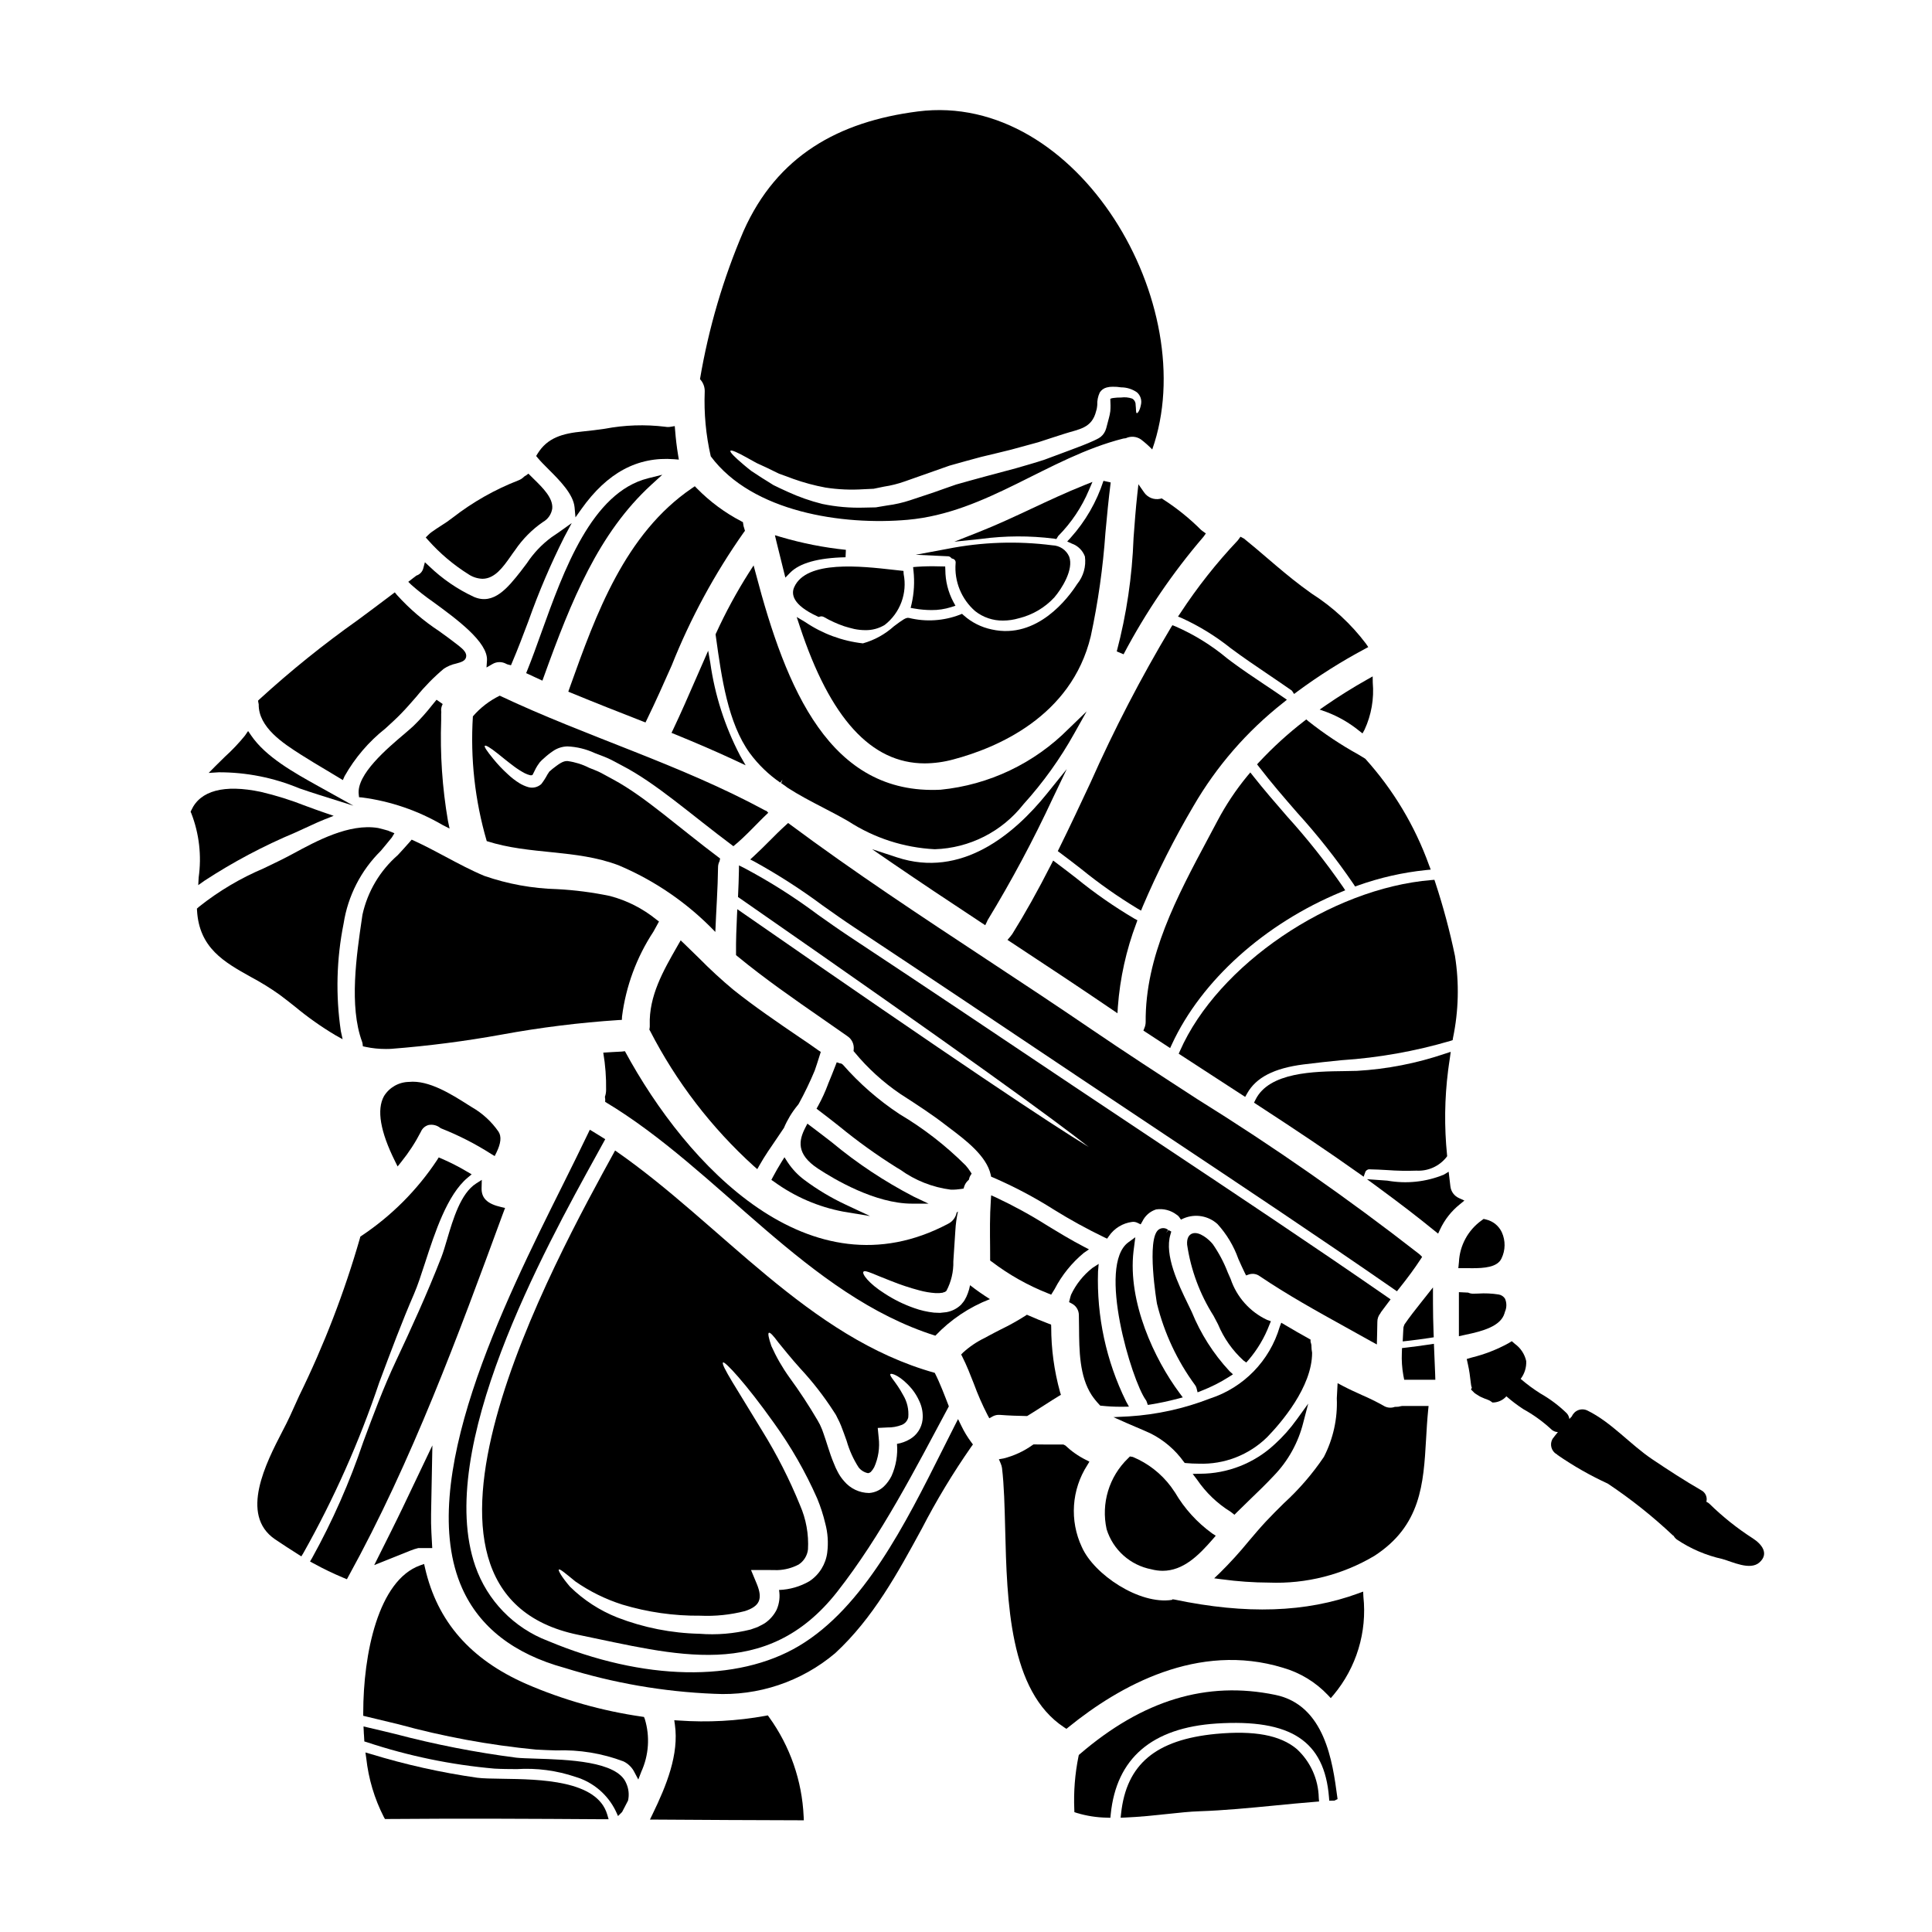 <?xml version="1.0" encoding="UTF-8"?>
<!-- Uploaded to: ICON Repo, www.svgrepo.com, Generator: ICON Repo Mixer Tools -->
<svg fill="#000000" width="800px" height="800px" version="1.1" viewBox="144 144 512 512" xmlns="http://www.w3.org/2000/svg">
 <g>
  <path d="m287.74 324.38 0.367-1.008c7.312-20.281 14.512-38.109 28.539-50.941l2.867-2.621-3.769 0.941c-14.934 3.731-22.344 24.402-28.309 40.977-1.266 3.543-2.469 6.871-3.644 9.777l-0.359 0.883 0.871 0.395c0.48 0.215 0.949 0.441 1.414 0.66z"/>
  <path d="m386.67 291.02 8.461 0.395v-0.004c0.336-0.008 0.66 0.129 0.891 0.375l0.18 0.195 0.262 0.078v0.004c0.523 0.113 0.867 0.613 0.785 1.145-0.402 4.84 1.531 9.586 5.203 12.766 2.102 1.645 4.699 2.523 7.367 2.484 1.414-0.004 2.824-0.211 4.184-0.613 3.617-0.879 6.894-2.809 9.422-5.547 1.918-2.242 5.199-7.383 3.91-10.812v0.004c-0.781-1.762-2.5-2.922-4.426-2.977-9.289-1.199-18.711-0.879-27.898 0.949z"/>
  <path d="m385.33 305.1 1.047 0.18c1.473 0.258 2.965 0.387 4.457 0.395 1.777 0.02 3.547-0.246 5.242-0.785l1.133-0.371-0.578-1.043c-1.371-2.602-2.094-5.492-2.106-8.434l-0.039-0.922-1.668-0.027c-1.949-0.062-3.894-0.027-5.84 0.109l-0.992 0.086 0.094 0.988h0.004c0.324 2.941 0.152 5.914-0.508 8.797z"/>
  <path d="m308.8 414.28 0.043-0.895v0.004c1.023-8.035 3.871-15.73 8.324-22.496l1.473-2.68-0.68-0.512c-3.617-2.938-7.816-5.07-12.32-6.254-4.609-0.961-9.285-1.566-13.984-1.816-6.57-0.168-13.078-1.352-19.285-3.504-3.438-1.43-6.894-3.269-10.234-5.055-2.719-1.453-5.535-2.953-8.367-4.25l-0.672-0.309-0.484 0.562c-1.035 1.211-2.121 2.363-3.203 3.543l-0.004 0.004c-4.727 4.125-8.004 9.66-9.352 15.785l-0.129 0.875c-1.453 9.863-3.445 23.371 0.023 32.773 0.062 0.172 0.109 0.348 0.133 0.527l0.086 0.699 0.684 0.145 0.004 0.004c1.766 0.375 3.566 0.562 5.371 0.559 0.488 0 0.98 0 1.48-0.039 9.801-0.762 19.559-2.023 29.23-3.773 10.238-1.883 20.578-3.168 30.965-3.852z"/>
  <path d="m269.1 437.45-1.027-0.645c-4.402-2.793-10.441-6.625-15.691-6.09-2.711 0.047-5.211 1.473-6.629 3.781-1.969 3.582-0.98 9.383 2.934 17.242l0.684 1.387 0.965-1.207c2.008-2.488 3.754-5.176 5.215-8.016 0.371-0.875 1.129-1.527 2.047-1.77 1.098-0.203 2.231 0.086 3.098 0.789l0.262 0.137h-0.004c4.617 1.824 9.047 4.086 13.227 6.762l0.918 0.547 0.473-0.957c1.18-2.426 1.367-4.227 0.535-5.512v0.004c-1.828-2.644-4.223-4.848-7.004-6.453z"/>
  <path d="m331.67 316.45-3.312 7.559c-1.906 4.379-3.879 8.91-5.949 13.266l-0.453 0.941 0.969 0.395c5.789 2.363 10.98 4.606 15.863 6.883l2.812 1.316-1.543-2.695 0.004-0.008c-3.981-7.652-6.629-15.926-7.828-24.469z"/>
  <path d="m259.69 329.44-1.098 1.332c-1.543 1.98-3.219 3.856-5.016 5.606-0.508 0.484-1.297 1.148-2.242 1.969-4.805 4.062-12.844 10.859-12.27 16.137l0.086 0.789 0.809 0.066c7.531 0.988 14.789 3.469 21.344 7.301l1.84 0.941-0.426-2.019c-1.512-8.797-2.113-17.727-1.801-26.645v-1.781l0.027-0.309v-0.121c-0.113-0.73 0.016-1.48 0.375-2.129z"/>
  <path d="m423.29 286.74 0.66 0.109 0.504-0.824v0.004c3.457-3.492 6.215-7.609 8.121-12.137l0.938-2.184-2.203 0.883c-4.769 1.91-9.414 4.086-13.91 6.191-4.496 2.106-9.168 4.293-13.824 6.137l-6.668 2.637 7.133-0.742-0.004-0.004c6.391-0.848 12.859-0.871 19.254-0.07z"/>
  <path d="m349.36 285.84 0.395 1.668c0.562 2.32 1.18 4.809 1.836 7.414l0.539 2.152 1.23-1.266c2.516-2.594 7.477-3.981 14.719-4.129l0.09-1.969c-5.816-0.602-11.566-1.734-17.176-3.383z"/>
  <path d="m380.91 309.96c-2.359 2.129-5.176 3.684-8.23 4.539-5.473-0.617-10.711-2.551-15.273-5.637l-2.273-1.355 0.824 2.5c8.027 24.336 18.895 36.297 33.117 36.297h-0.004c2.562-0.02 5.106-0.371 7.574-1.047 11.391-3.019 31.27-11.277 36.406-32.598h0.004c1.949-9.07 3.254-18.27 3.898-27.523 0.395-4.359 0.832-8.871 1.391-13.281l-1.914-0.43v0.004c-1.812 5.578-4.777 10.715-8.699 15.078l-0.91 0.992 1.223 0.562h0.004c1.605 0.566 2.871 1.816 3.465 3.414 0.359 2.617-0.391 5.266-2.062 7.309-2.25 3.508-10.52 14.754-22.648 12.023-2.746-0.574-5.297-1.855-7.394-3.719l-0.465-0.418-0.574 0.234c-4.301 1.652-9.004 1.949-13.48 0.855-0.785-0.164-1.582 0.414-3.977 2.199z"/>
  <path d="m426.7 347.82-5.309 6.574c-8.695 10.766-22.637 22.434-39.684 16.816l-6.602-2.168 5.734 3.938c6.762 4.617 14.168 9.574 23.328 15.602l0.93 0.613 0.492-1.008c0.051-0.094 0.086-0.188 0.113-0.289 6.379-10.484 12.168-21.312 17.34-32.445z"/>
  <path d="m343.71 293.84-1.207 1.879h-0.004c-3.277 5.164-6.199 10.551-8.746 16.117l-0.121 0.266 0.109 0.789c1.473 10.629 3.148 22.699 8.984 30.734l0.004-0.004c2.234 3.027 4.961 5.656 8.062 7.789l0.574-0.789-0.367 0.926c0.137 0.066 0.246 0.152 0.395 0.23l0.234 0.211 0.105 0.035 0.422 0.309c0.148 0.105 0.297 0.207 0.516 0.395 3.035 1.969 6.316 3.676 9.492 5.32 2.207 1.148 4.496 2.34 6.691 3.617h0.004c6.844 4.434 14.73 6.981 22.871 7.391 9.203-0.293 17.805-4.652 23.484-11.902 5.203-5.738 9.73-12.051 13.496-18.816l3.266-5.816-4.793 4.625c-9.086 9.156-21.074 14.863-33.91 16.137-29.332 1.465-40.934-26.656-48.98-57.281z"/>
  <path d="m383.43 295.3-2.574-0.285c-8.66-0.98-23.141-2.625-26.371 4.562-0.848 1.859-0.469 4.723 6.129 7.766l0.336 0.152 0.355-0.102h-0.004c0.355-0.098 0.734-0.051 1.055 0.133 1.707 0.984 3.504 1.801 5.371 2.438 0.934 0.289 1.77 0.512 2.606 0.711v0.004c0.977 0.203 1.969 0.312 2.965 0.316 1.82 0.039 3.613-0.445 5.168-1.391 4.09-3.188 6.027-8.41 5.008-13.492z"/>
  <path d="m485.04 329.44-1.078-0.746c-1.637-1.133-3.285-2.234-4.938-3.336-2.805-1.883-5.711-3.82-8.461-5.859l-1.379-1.039 0.004-0.004c-4.156-3.465-8.781-6.32-13.738-8.48l-0.754-0.289-0.43 0.684v0.004c-7.902 13.223-15 26.91-21.254 40.988-2.691 5.746-5.477 11.695-8.324 17.457l-0.363 0.734 0.656 0.492c1.867 1.387 3.707 2.809 5.543 4.234v0.004c4.715 3.828 9.691 7.328 14.887 10.477l0.977 0.562 0.426-1.043h-0.004c3.898-9.152 8.387-18.043 13.438-26.613 6.117-10.559 14.18-19.855 23.766-27.398z"/>
  <path d="m474.55 349.65c-3.016 3.664-5.652 7.617-7.871 11.809-0.848 1.605-1.711 3.223-2.582 4.852-8.176 15.301-16.625 31.117-16.484 48.543-0.004 0.523-0.109 1.039-0.309 1.52l-0.293 0.742 7.086 4.637 0.477-1.035c7.812-16.875 24.57-31.949 44.824-40.32l1.102-0.457-0.656-0.996v0.004c-4.504-6.516-9.43-12.727-14.75-18.594-3.004-3.461-6.109-7.039-8.988-10.688l-0.758-0.961z"/>
  <path d="m438.71 411.55 1.43 0.973 0.105-1.723c0.566-7.574 2.215-15.027 4.898-22.129l0.285-0.789-0.73-0.395h-0.004c-5.434-3.199-10.617-6.809-15.504-10.793-1.711-1.328-3.426-2.648-5.156-3.938l-0.934-0.699-0.531 1.039c-3.606 7.086-7 13.133-10.328 18.465-0.172 0.234-0.352 0.469-0.523 0.672l-0.723 0.848 0.93 0.613c8.82 5.809 17.938 11.832 26.785 17.855z"/>
  <path d="m269.32 333.84c-0.703 11.148 0.539 22.336 3.672 33.062 11.547 3.703 23.5 2.102 34.922 6.398h-0.004c9.629 4.059 18.328 10.039 25.566 17.578l0.094 0.094c0.219-5.711 0.656-11.453 0.719-17.16 0.004-0.551 0.141-1.09 0.395-1.574 0.031-0.219 0.094-0.469 0.156-0.719-11.328-8.5-19.895-16.379-28.242-20.895-1.125-0.598-2.223-1.223-3.289-1.789-1.066-0.566-2.195-0.941-3.234-1.379v-0.004c-1.77-0.898-3.676-1.492-5.644-1.762-1.254-0.125-2.543 0.941-4.019 2.07l-0.5 0.441c-0.062 0-0.316 0.285-0.395 0.348h0.004c-0.031 0.078-0.074 0.152-0.125 0.215l-0.316 0.473c-0.469 0.895-1.016 1.746-1.629 2.543-0.934 0.852-2.238 1.16-3.453 0.816-0.84-0.246-1.645-0.605-2.387-1.066-1.113-0.695-2.156-1.508-3.106-2.418-1.363-1.242-2.629-2.582-3.793-4.016-1.789-2.195-2.449-3.231-2.227-3.453 0.219-0.219 1.348 0.395 3.512 2.133 1.066 0.848 2.449 2.008 4.176 3.293v0.004c0.922 0.691 1.895 1.312 2.914 1.852 0.469 0.234 0.965 0.414 1.477 0.535 0.246 0 0.531 0.031 0.625-0.219 0.285-0.531 0.566-1.098 0.848-1.691l0.395-0.66c0.156-0.25 0.395-0.562 0.594-0.848v-0.004c0.18-0.207 0.367-0.406 0.566-0.594l0.531-0.473c0.762-0.711 1.582-1.363 2.449-1.945 1.121-0.766 2.438-1.191 3.797-1.223 2.496 0.105 4.949 0.703 7.215 1.754 1.18 0.473 2.387 0.879 3.578 1.414 1.191 0.535 2.363 1.223 3.578 1.852 9.16 4.723 18.289 12.988 29.617 21.43 3.324-2.699 6.148-5.965 9.254-8.879-0.031-0.031-0.062-0.062-0.094-0.062-0.133-0.121-0.258-0.254-0.375-0.395-0.125-0.062-0.285-0.094-0.395-0.156-22.59-12.234-47.23-19.484-70.312-30.402-2.719 1.324-5.141 3.188-7.113 5.481z"/>
  <path d="m429.91 492.53c0.031 1.055 0.039 2.168 0.047 3.309 0.043 6.043 0.094 12.891 3.352 17.891 0.602 0.891 1.277 1.73 2.019 2.512l0.246 0.266 0.363 0.035v-0.004c1.625 0.176 3.258 0.262 4.894 0.266h0.715l1.637-0.027-0.789-1.434h0.004c-5.254-10.684-7.797-22.496-7.41-34.395l0.168-2.008-1.688 1.098v0.004c-2.398 1.891-4.328 4.316-5.633 7.082-0.133 0.395-0.234 0.789-0.336 1.203l-0.188 0.754 0.695 0.359v0.004c1.168 0.586 1.902 1.781 1.902 3.086z"/>
  <path d="m444.87 471.88-1.848 1.348c-8.34 6.102 0.895 36.605 4.606 41.75l0.004-0.004c0.125 0.168 0.219 0.355 0.277 0.555l0.27 0.789 0.824-0.129c2.254-0.363 4.555-0.852 7.027-1.496l1.414-0.371-0.871-1.18c-6.602-8.875-13.75-24.043-12.18-37.559z"/>
  <path d="m406.4 478.05 0.395 0.293v-0.004c4.59 3.492 9.641 6.336 15.012 8.449l0.766 0.312 0.926-1.496v-0.004c1.91-3.68 4.539-6.941 7.734-9.582l1.352-0.926-1.453-0.754c-3.242-1.688-6.441-3.625-9.535-5.512h-0.004c-4.383-2.777-8.941-5.273-13.641-7.481l-1.285-0.57-0.094 1.406c-0.281 4.098-0.23 8.266-0.188 12.301z"/>
  <path d="m519.98 476.24c-18.812-14.668-38.391-28.332-58.648-40.934-9.922-6.438-19.285-12.52-28.188-18.59-9.164-6.254-18.629-12.496-27.785-18.531-17.25-11.375-35.09-23.137-51.844-35.598l-0.652-0.48-0.594 0.539c-1.516 1.367-2.945 2.797-4.367 4.231-1.332 1.328-2.652 2.656-4.047 3.938l-1.039 0.949 1.25 0.648c6.242 3.453 12.242 7.316 17.965 11.57 2.809 1.992 5.594 3.965 8.363 5.793 19.762 13.082 39.754 26.48 59.105 39.438 7.684 5.144 15.375 10.273 23.082 15.395 20.043 13.344 40.766 27.141 60.867 41.074l0.754 0.523 0.574-0.719c2.328-2.914 4.129-5.367 5.672-7.731l0.434-0.668-0.562-0.562 0.004-0.004c-0.105-0.109-0.219-0.203-0.344-0.281z"/>
  <path d="m520.57 489.2c-1.48 1.867-3.008 3.793-4.375 5.793l-0.25 0.691c-0.059 0.613-0.09 1.262-0.129 2.074l-0.086 1.73 1.723-0.191c1.707-0.188 3.453-0.441 5.195-0.695l1.309-0.203-0.051-1.324c-0.09-2.555-0.152-5.117-0.152-7.664l-0.004-4.231z"/>
  <path d="m527.98 426.1c0.09-0.598 0.18-1.18 0.266-1.805l0.211-1.547-1.488 0.48c-7.547 2.566-15.406 4.102-23.363 4.562-0.977 0.035-2.098 0.051-3.316 0.066-7.941 0.094-19.941 0.23-23.566 7.57l-0.395 0.789 0.727 0.48c10.273 6.691 18.84 12.402 27.266 18.395l1.055 0.754 0.441-1.223v-0.004c0.184-0.484 0.668-0.785 1.184-0.73 1.527 0.023 3.055 0.109 4.59 0.195 2.586 0.195 5.184 0.246 7.777 0.152 3.062 0.176 6.019-1.145 7.934-3.543l0.211-0.297-0.035-0.363c-0.746-7.422-0.652-14.902 0.281-22.305z"/>
  <path d="m534.07 480.09c3.199 0 6.746-0.219 7.844-2.594 1.055-2.18 1.09-4.711 0.09-6.918-0.793-1.707-2.324-2.957-4.16-3.391l-0.668-0.16-0.559 0.414v-0.004c-3.574 2.566-5.777 6.625-5.984 11.02l-0.16 1.617h2.508z"/>
  <path d="m456.71 422.48-0.34 0.762 0.699 0.457c4.031 2.633 8.062 5.242 12.102 7.871l4.812 3.121 0.516-0.914c2.363-4.234 7.125-6.691 14.957-7.695 3.453-0.445 6.828-0.789 10.16-1.129l0.004 0.004c9.75-0.645 19.398-2.363 28.77-5.117l0.574-0.188 0.094-0.598c1.492-7.152 1.672-14.512 0.523-21.727-1.367-6.57-3.106-13.062-5.207-19.438l-0.242-0.73-0.789 0.062c-26.707 2.188-56.605 22.488-66.633 45.258z"/>
  <path d="m470.45 544.88 0.688 0.547 0.617-0.621c1.211-1.207 2.441-2.394 3.668-3.582 2.059-1.969 4.188-4.039 6.176-6.168h0.004c3.769-3.906 6.449-8.738 7.766-14.008l1.328-5.082-3.078 4.254h-0.004c-1.711 2.391-3.672 4.59-5.852 6.562-5.371 4.992-12.426 7.769-19.754 7.777l-1.941 0.035 1.18 1.547c2.316 3.394 5.312 6.273 8.801 8.449 0.141 0.086 0.277 0.184 0.402 0.289z"/>
  <path d="m507.45 499.51 1.43 0.789 0.074-2.957c0.027-0.992 0.059-2 0.059-3.023-0.012-0.82 0.266-1.621 0.785-2.258l0.18-0.324c0.422-0.59 0.859-1.18 1.297-1.742l1.25-1.66-0.844-0.582c-19.887-13.777-40.387-27.418-60.223-40.621-7.766-5.168-15.52-10.34-23.266-15.516-20.934-14.035-39.832-26.695-59.113-39.441-2.777-1.84-5.57-3.812-8.383-5.801l0.004-0.004c-6.164-4.602-12.668-8.727-19.461-12.332l-1.398-0.691-0.023 1.574c-0.031 2.059-0.121 4.152-0.215 6.246l-0.023 0.543 0.445 0.309c60.32 41.906 83.871 59.117 92.496 65.945-9.73-5.902-34.504-22.324-91.672-62.008l-1.457-1.012-0.086 1.773c-0.148 3.148-0.285 6.519-0.25 9.938v0.461l0.355 0.293c7.211 5.938 15.035 11.367 22.605 16.617 2.211 1.535 4.414 3.07 6.602 4.602h-0.008c1.152 0.766 1.781 2.117 1.629 3.492l-0.043 0.422 0.281 0.324h-0.004c3.492 4.227 7.566 7.938 12.098 11.02l0.434 0.281c3.898 2.523 7.922 5.117 11.617 7.988l1.039 0.789c4.141 3.121 9.816 7.391 10.895 12.387l0.109 0.508 0.488 0.195c5.59 2.414 10.98 5.262 16.121 8.52 4.324 2.688 8.793 5.144 13.383 7.356l0.742 0.344 0.473-0.668v-0.004c1.422-2.074 3.664-3.445 6.16-3.762 0.492-0.062 0.992 0.027 1.434 0.254l0.824 0.395 0.453-0.789-0.004 0.004c0.727-1.516 2.043-2.664 3.644-3.176 1.938-0.289 3.914 0.227 5.465 1.422 0.254 0.152 0.477 0.359 0.648 0.598l0.473 0.684 0.754-0.355v0.004c3.016-1.27 6.492-0.68 8.918 1.516 2.441 2.68 4.324 5.82 5.535 9.238 0.543 1.211 1.082 2.43 1.656 3.598l0.395 0.789 0.82-0.285c0.957-0.293 1.996-0.113 2.801 0.484 7.324 4.949 15.148 9.285 22.719 13.48 2.293 1.266 4.586 2.543 6.883 3.832z"/>
  <path d="m491.54 500.66v-0.176c-0.055-0.305-0.133-0.605-0.23-0.902v-0.578l-0.508-0.285c-2.094-1.156-4.188-2.363-6.25-3.594l-1.004-0.59-0.414 1.082 0.004 0.004c-2.648 9.004-9.57 16.117-18.5 19.012-6.863 2.668-14.098 4.262-21.449 4.723l-4.117 0.203 3.766 1.676c0.789 0.344 1.555 0.672 2.363 1.012 1.242 0.527 2.519 1.066 3.812 1.676h0.004c3.445 1.75 6.422 4.301 8.676 7.438l0.266 0.336 0.422 0.039c1.035 0.094 2.144 0.152 3.301 0.152 6.758 0.246 13.316-2.301 18.141-7.039 3.582-3.699 11.918-13.266 11.898-22.371-0.117-0.598-0.18-1.207-0.18-1.816z"/>
  <path d="m453.57 469.93c-0.727-0.59-1.758-0.621-2.519-0.074-3.32 2.441-0.477 19.516-0.434 19.68h0.004c1.922 7.766 5.348 15.078 10.082 21.527 0.191 0.242 0.324 0.527 0.395 0.828l0.273 1.09 1.047-0.414-0.004 0.004c2.535-0.988 4.969-2.215 7.262-3.672l1.074-0.691-0.945-0.859h0.004c-4.246-4.578-7.629-9.891-9.984-15.676l-1.012-2.098c-2.504-5.152-6.297-12.938-4.637-18.41l0.223-0.789-0.727-0.395-0.656 0.754z"/>
  <path d="m401.07 484.59c-0.121 0.707-0.309 1.402-0.562 2.07-0.227 0.656-0.52 1.289-0.879 1.883-0.145 0.246-0.312 0.477-0.504 0.688l-0.438 0.535c-1.062 1.027-2.406 1.711-3.859 1.969l-1.723 0.188-1.574-0.062h-0.004c-1.809-0.195-3.59-0.605-5.301-1.223-2.754-0.961-5.375-2.258-7.812-3.856-4.141-2.606-6.148-5.273-5.555-5.805 0.535-0.473 2.949 0.848 7.246 2.481v-0.004c2.457 0.996 4.973 1.832 7.535 2.508 1.395 0.383 2.824 0.625 4.266 0.723h1.004c0.293-0.047 0.586-0.082 0.883-0.098 0.211-0.094 0.43-0.168 0.656-0.219 0.094-0.031 0.125-0.125 0.188-0.156l0.094-0.062 0.062-0.031 0.004-0.004c1.281-2.41 1.918-5.113 1.848-7.844 0.219-3.074 0.395-5.832 0.535-8.188 0.09-1.688 0.32-3.367 0.691-5.019-0.109 0.102-0.223 0.195-0.344 0.281-0.254 1.301-1.102 2.402-2.293 2.984-36.605 19.391-69.184-15.352-85.625-45.75h0.004c-0.27 0.047-0.543 0.078-0.816 0.098-1.602 0.062-3.266 0.188-4.93 0.285l0.004-0.004c0.555 3.273 0.805 6.594 0.75 9.914-0.004 0.609-0.109 1.215-0.312 1.789 0.086 0.445 0.105 0.898 0.066 1.348 30.086 17.98 53.531 51.266 87.504 61.965 4.047-4.262 8.984-7.57 14.465-9.691-1.824-1.152-3.594-2.371-5.273-3.691z"/>
  <path d="m307.01 448.89c-15.844 28.898-64.887 117.1-9.727 128.36 25.539 5.207 49.73 12.645 68.617-11.449 11.609-14.812 20.648-32.477 29.555-49.105-1.18-3.043-2.316-6.086-3.731-8.875-33.637-9.383-56.57-39.469-84.715-58.926zm56.223 106.52c-0.387 3.109-2.109 5.894-4.723 7.625-2.453 1.422-5.223 2.223-8.059 2.324 0.309 1.77 0.09 3.59-0.633 5.238-0.727 1.441-1.812 2.672-3.148 3.578-0.625 0.395-1.254 0.656-1.883 1.004l-1.855 0.66h0.004c-4.426 1.105-9.004 1.488-13.551 1.129-7.441-0.16-14.801-1.617-21.742-4.301-4.707-1.855-8.992-4.641-12.598-8.188-2.258-2.637-3.148-4.297-2.949-4.519 0.281-0.285 1.754 1.004 4.394 3.148 3.812 2.652 8 4.715 12.422 6.121 6.707 2.023 13.68 3.019 20.68 2.949 3.984 0.18 7.969-0.234 11.828-1.223 3.938-1.285 4.766-3.231 3.148-7.184l-1.539-3.703h4.113c0.941 0 1.914 0.031 2.887 0.031 1.961-0.059 3.879-0.566 5.617-1.477 1.387-0.898 2.297-2.375 2.481-4.016 0.223-4.012-0.5-8.02-2.109-11.703-2.785-6.848-6.144-13.449-10.035-19.734-6.59-10.918-11.074-17.602-10.355-18.105 0.473-0.348 5.965 5.461 13.492 16.062 4.504 6.246 8.344 12.945 11.449 19.988 0.883 2.137 1.598 4.34 2.133 6.59 0.676 2.508 0.855 5.125 0.531 7.703zm25.258-35.172c-0.242 2.168-1.5 4.09-3.387 5.176-1.043 0.617-2.195 1.031-3.391 1.227 0.238 2.91-0.258 5.836-1.445 8.504-0.516 1.039-1.203 1.984-2.039 2.793-1.055 1.008-2.43 1.617-3.887 1.723-2.574-0.02-5.004-1.172-6.652-3.148-0.656-0.73-1.215-1.543-1.664-2.414-0.395-0.727-0.742-1.484-1.035-2.258-0.625-1.477-1.098-2.891-1.535-4.266-0.438-1.379-0.883-2.754-1.254-3.797l-0.004-0.004c-0.191-0.598-0.422-1.188-0.691-1.754l-0.215-0.473-0.031-0.094-0.031-0.031-0.125-0.219-0.441-0.816h-0.004c-2.285-3.898-4.766-7.68-7.434-11.328-1.879-2.613-3.488-5.406-4.801-8.344-0.719-2.102-0.973-3.356-0.656-3.516 0.316-0.156 1.18 0.75 2.512 2.574 1.379 1.66 3.262 4.078 5.902 6.996v-0.004c3.227 3.484 6.148 7.242 8.723 11.234l0.566 0.879 0.125 0.219 0.156 0.316 0.215 0.441h0.004c0.34 0.637 0.645 1.293 0.914 1.965 0.594 1.473 1.004 2.727 1.504 4.078h-0.004c0.707 2.465 1.77 4.812 3.152 6.969 0.617 0.789 1.496 1.332 2.477 1.535 0.277-0.027 0.539-0.137 0.754-0.312 0.359-0.383 0.668-0.816 0.914-1.285 1.098-2.449 1.504-5.152 1.18-7.812l-0.25-2.574 2.508-0.125-0.004-0.004c1.332 0.035 2.656-0.199 3.894-0.688 0.848-0.348 1.477-1.078 1.691-1.969 0.191-2.082-0.293-4.172-1.379-5.961-1.824-3.422-3.703-5.019-3.356-5.512 0.215-0.375 2.789 0.441 5.711 3.957 0.797 0.984 1.457 2.07 1.969 3.231 0.719 1.523 1.012 3.215 0.844 4.891z"/>
  <path d="m466.79 494.96c1.523 3.66 3.832 6.938 6.762 9.605l0.719 0.516 0.59-0.664h0.004c2.367-2.766 4.238-5.918 5.535-9.32l0.395-0.965-0.984-0.336c-4.574-2.144-8.074-6.066-9.68-10.859-0.262-0.586-0.523-1.184-0.789-1.789h0.004c-1.012-2.621-2.336-5.113-3.938-7.422-0.934-1.18-3.598-3.543-5.477-2.816-0.684 0.266-1.473 0.992-1.332 2.965h0.004c0.988 6.691 3.371 13.102 6.992 18.816 0.383 0.688 0.781 1.457 1.195 2.269z"/>
  <path d="m455.41 539.55-1.094-1.574c-2.606-3.484-6.098-6.203-10.113-7.875l-0.762-0.125-0.492 0.492c-5.039 4.848-7.191 11.965-5.684 18.793 0.832 2.68 2.375 5.086 4.469 6.957 2.094 1.875 4.66 3.141 7.418 3.668 0.961 0.254 1.953 0.387 2.945 0.395 5.512 0 9.609-4.125 13.348-8.438l0.742-0.859-0.953-0.613h0.004c-3.992-2.887-7.34-6.57-9.828-10.82z"/>
  <path d="m285.88 610.05c-2.09-0.062-3.898-0.121-5.051-0.246-10.789-1.395-21.48-3.484-32-6.258-2.414-0.578-4.816-1.18-7.227-1.723l-1.266-0.297 0.062 1.305c0 0.348 0.039 0.695 0.062 1.043l0.094 1.629 0.668 0.199c10.957 3.637 22.297 5.988 33.797 7 1.926 0.109 3.914 0.121 5.902 0.129v0.004c5.281-0.34 10.578 0.359 15.59 2.055 4.664 1.391 8.535 4.676 10.664 9.051l0.609 1.332 1.082-1.082 1.574-3.031c0.348-1.566 0.164-3.203-0.52-4.656-2.418-5.781-15.438-6.184-24.043-6.453z"/>
  <path d="m314.66 599.01-0.578-0.086c-10.543-1.52-20.84-4.434-30.617-8.66-14.797-6.504-23.574-16.531-26.828-30.723l-0.246-1.074-1.043 0.371c-11.137 3.969-15.086 23.531-15.086 39.078v0.789l0.758 0.18c2.828 0.66 5.664 1.355 8.504 2.047v-0.004c11.961 3.289 24.18 5.539 36.527 6.731 1.781 0.109 3.582 0.164 5.379 0.219 6.078-0.227 12.141 0.766 17.828 2.922 1.246 0.613 2.258 1.617 2.875 2.863l1.023 1.93 0.789-2.047h-0.004c2.008-4.391 2.344-9.367 0.941-13.988z"/>
  <path d="m347.85 599.11-0.367-0.516-0.617 0.117c-7.574 1.375-15.293 1.789-22.973 1.242l-1.207-0.074 0.168 1.18c1.109 7.848-2.195 16.051-5.934 23.746l-0.68 1.406h1.574c12.738 0.09 25.465 0.152 38.18 0.184h1.027l-0.043-1.027h-0.004c-0.422-9.453-3.594-18.578-9.125-26.258z"/>
  <path d="m415.92 519.26h0.293l0.246-0.152c1.465-0.898 2.969-1.867 4.356-2.754 1.391-0.891 2.652-1.707 3.668-2.316l0.672-0.395-0.238-0.742 0.004-0.004c-1.551-5.606-2.34-11.398-2.34-17.215l-0.027-0.648-0.609-0.23c-1.969-0.75-3.723-1.465-5.309-2.172l-0.496-0.211-0.453 0.301v-0.004c-2.059 1.309-4.195 2.5-6.391 3.562-1.094 0.559-2.184 1.113-3.269 1.703l-1.094 0.598h-0.004c-2.082 1.008-4.008 2.309-5.715 3.867l-0.496 0.504 0.32 0.629c1.156 2.285 2.121 4.762 3.055 7.156 1.031 2.82 2.238 5.574 3.613 8.246l0.469 0.871 0.867-0.477h-0.004c0.59-0.328 1.262-0.473 1.934-0.418 2.477 0.195 4.852 0.262 6.949 0.301z"/>
  <path d="m398.76 521.84-0.867-1.77-0.895 1.754c-1.055 2.07-2.125 4.207-3.219 6.391-9.809 19.582-20.926 41.777-38.016 51.957-16.391 9.781-41.277 9.289-66.57-1.32l0.004 0.004c-9.02-3.434-16.059-10.684-19.23-19.797-10.828-31.16 18.262-83.859 32.238-109.18l2.188-3.977-0.789-0.496c-0.789-0.488-1.531-0.949-2.363-1.461l-0.934-0.555-0.465 0.977c-1.969 4.117-4.242 8.703-6.691 13.633-15.633 31.344-39.258 78.719-26.672 106.91 4.594 10.301 13.715 17.395 27.094 21.078h0.012c12.855 4.023 26.188 6.34 39.648 6.883 11.676 0.641 23.156-3.207 32.09-10.75 10.062-9.289 16.594-21.293 22.91-32.902h0.004c3.898-7.559 8.301-14.855 13.168-21.832l0.434-0.59-0.438-0.586c-1.02-1.367-1.902-2.828-2.641-4.367z"/>
  <path d="m277.05 615.39c-2.703-0.039-5.039-0.07-6.59-0.273-9.531-1.359-18.945-3.457-28.152-6.273l-1.465-0.426 0.215 1.508h0.004c0.59 5.453 2.172 10.75 4.672 15.633l0.289 0.496h0.57c19.68-0.164 39.129-0.059 57.375 0.062h1.324l-0.375-1.27c-2.684-9.105-17.84-9.316-27.867-9.457z"/>
  <path d="m253.76 486.81c0.93-2.141 1.871-5.039 2.871-8.109 2.617-8.051 5.875-18.074 11.289-22.594l1.074-0.895-1.203-0.707h-0.004c-2.168-1.293-4.418-2.441-6.734-3.445l-0.789-0.332-0.445 0.715v0.004c-5.277 7.957-12.09 14.781-20.039 20.074l-0.293 0.207-0.086 0.348h0.004c-4.129 14.383-9.52 28.371-16.109 41.801l-2.441 5.383c-0.52 1.152-1.234 2.543-2.039 4.094-4.266 8.266-11.414 22.078-1.945 28.562 2.047 1.387 4.098 2.711 6.144 4.004l0.844 0.531 0.52-0.852v0.004c8.121-14.422 14.863-29.578 20.137-45.266 3.098-8.262 6.008-16.078 9.246-23.527z"/>
  <path d="m250.75 543.48c-0.965 2.019-1.969 4.035-2.949 6.023l-4.629 9.266 9.613-3.852c0.664-0.27 1.348-0.488 2.043-0.66h3.719l-0.223-4.148c-0.086-1.602-0.113-3.231-0.086-4.859l0.348-18.207z"/>
  <path d="m277.85 464.12-1.086-0.25c-3.66-0.844-5.199-2.363-5.137-5.012l0.055-2.184-1.512 0.969c-4.078 2.598-6.094 9.414-7.715 14.895-0.508 1.715-0.988 3.336-1.461 4.562-3.789 9.75-8.219 19.398-12.051 27.551-3.269 6.922-6.023 14.336-8.684 21.504-3.59 10.648-8.133 20.949-13.578 30.777l-0.523 0.875 0.895 0.492c2.617 1.438 5.309 2.731 8.066 3.879l0.816 0.336 0.426-0.789c16.855-30.609 29.078-63.863 40.898-96.039z"/>
  <path d="m532.08 462.16-1.422-0.648h0.004c-1.266-0.559-2.141-1.746-2.293-3.117l-0.461-3.879-1.301 0.789h0.004c-4.738 1.934-9.926 2.477-14.957 1.574l-5.383-0.379 2.715 1.996c5.902 4.328 10.711 8.023 15.148 11.641l0.984 0.789 0.531-1.152 0.004-0.004c1.211-2.582 3-4.848 5.227-6.621z"/>
  <path d="m524.07 501.76-0.07-1.641-1.625 0.246c-1.836 0.277-3.699 0.523-5.566 0.742l-1.262 0.148-0.039 1.266-0.004 0.004c-0.086 1.992 0.043 3.984 0.395 5.949l0.23 1.18h8.25l-0.047-1.52c-0.074-2.098-0.168-4.223-0.262-6.375z"/>
  <path d="m487.66 607.51c-4.398-3.684-11.219-4.957-21.418-4.012-15.973 1.539-23.727 8.043-25.141 21.082l-0.121 1.133 1.141-0.043c3.781-0.152 7.742-0.574 11.242-0.945 3.109-0.336 6.047-0.645 8.363-0.715 6.754-0.227 13.555-0.895 20.137-1.535 3.566-0.348 7.137-0.695 10.715-0.98l0.988-0.078-0.082-0.984c-0.098-4.918-2.203-9.586-5.824-12.922z"/>
  <path d="m542.71 492.04 0.113-0.395c0.492-1.098 0.504-2.352 0.031-3.457-0.371-0.605-0.984-1.02-1.684-1.133-1.801-0.285-3.625-0.367-5.445-0.246l-1.27 0.031c-0.477 0.012-0.949-0.086-1.383-0.285l-2.449-0.121v11.676l1.781-0.395c4.465-0.926 9.293-2.231 10.305-5.676z"/>
  <path d="m222.2 410.79c3.363 2.789 6.934 5.316 10.688 7.551l1.91 1.066-0.469-2.137c-1.406-9.484-1.156-19.141 0.734-28.539 1.137-7.301 4.586-14.047 9.84-19.238 0.953-1.137 1.941-2.309 2.949-3.57l0.672-1.109-1.227-0.492c-0.129-0.066-0.258-0.125-0.395-0.18-0.863-0.254-1.723-0.477-2.695-0.715-7.66-1.266-16.289 3.418-22.582 6.832l-0.324 0.172c-2.414 1.301-4.973 2.519-7.441 3.699v0.004c-6.117 2.586-11.859 5.988-17.062 10.121l-0.613 0.539 0.027 0.441c0.555 10.004 7.203 13.719 14.238 17.652 2.648 1.41 5.203 2.984 7.648 4.723 1.383 1.027 2.746 2.102 4.102 3.18z"/>
  <path d="m481.97 593.16c-18.188-3.769-35.141 1.375-51.828 15.715l-0.25 0.215-0.066 0.328h-0.004c-0.949 4.648-1.324 9.395-1.121 14.133l0.023 0.691 0.656 0.211v0.004c2.586 0.777 5.262 1.195 7.961 1.242l0.922 0.031 0.09-0.918c1.488-14.859 10.926-22.949 28.043-24.062 19.68-1.25 28.609 4.609 29.801 19.555l0.07 0.906 1.355-0.031 0.848-0.395-0.098-0.703c-1.207-9.066-3.234-24.207-16.402-26.922z"/>
  <path d="m515.27 516.65c-0.469 0.137-0.957 0.199-1.445 0.188h-0.188l-0.176 0.059h-0.004c-0.961 0.301-2.008 0.156-2.852-0.395-1.855-1.035-3.762-1.977-5.711-2.812-1.68-0.762-3.418-1.547-5.059-2.418l-1.355-0.715-0.082 1.527c-0.051 0.824-0.09 1.648-0.133 2.484v-0.004c0.227 5.387-0.953 10.738-3.422 15.531-3.031 4.488-6.582 8.602-10.578 12.258-1.602 1.574-3.219 3.184-4.809 4.883-1.504 1.613-3.016 3.394-4.562 5.219v0.004c-2.394 2.926-4.941 5.727-7.633 8.383l-1.492 1.422 2.043 0.27v-0.004c4.148 0.566 8.328 0.859 12.512 0.875 9.789 0.383 19.48-2.078 27.902-7.086 12.367-8.004 13.012-19.117 13.695-30.887 0.145-2.523 0.293-5.117 0.555-7.746l0.109-1.082h-7.055z"/>
  <path d="m505.25 565.79-1.262 0.465c-13.828 5.086-29.754 5.625-48.688 1.652l-0.57-0.078-0.148 0.156c-8.598 1.332-20.641-6.691-23.867-13.977h-0.004c-3.297-7.016-2.75-15.234 1.449-21.746l0.547-0.91-0.945-0.48c-1.992-0.992-3.828-2.281-5.441-3.812l-0.504-0.242h-0.395c-2.66 0-5.012 0-7.234-0.031h-0.301l-0.246 0.16v-0.004c-2.32 1.66-4.934 2.867-7.699 3.562l-1.223 0.211 0.488 1.141-0.004 0.004c0.172 0.375 0.285 0.773 0.34 1.18 0.551 4.555 0.691 10.211 0.84 16.195 0.473 19.137 1.059 42.961 15.629 52.531l0.602 0.395 0.559-0.453c13.512-10.973 34.34-22.613 56.816-15.742 4.559 1.309 8.68 3.816 11.938 7.262l0.746 0.789 0.715-0.836h0.004c6.074-7.254 8.934-16.664 7.922-26.07z"/>
  <path d="m258.76 303.5c6.172 4.504 14.621 10.676 14.293 15.551l-0.125 1.84 1.598-0.922c1.105-0.648 2.465-0.672 3.594-0.062 0.148 0.086 0.309 0.152 0.48 0.195l0.812 0.199 0.332-0.789c1.445-3.379 2.863-7.121 4.359-11.086h-0.004c2.688-7.562 5.844-14.953 9.449-22.125l1.969-3.688-3.402 2.426c-0.355 0.254-0.719 0.5-1.082 0.738l-0.867 0.59c-2.566 1.891-4.777 4.219-6.531 6.883-0.555 0.742-1.113 1.496-1.703 2.246-3.324 4.199-7.086 8.949-12.32 6.691-4.356-2.016-8.344-4.746-11.809-8.07l-1.203-1.117-0.418 1.574c-0.23 0.93-0.93 1.676-1.844 1.965l-2.144 1.652 0.812 0.789h-0.004c1.832 1.617 3.754 3.125 5.758 4.519z"/>
  <path d="m504.02 343.98c-4.644-2.566-9.07-5.512-13.234-8.805l-0.609-0.52-0.625 0.488c-4.238 3.277-8.203 6.891-11.855 10.805l-0.562 0.609 0.508 0.66c3.231 4.199 6.742 8.266 10.145 12.168 5.398 5.945 10.383 12.258 14.906 18.895l0.422 0.648 0.73-0.254 0.004-0.004c5.824-2.082 11.875-3.453 18.031-4.09l1.277-0.125-0.457-1.203c-3.746-10.402-9.484-19.973-16.891-28.18z"/>
  <path d="m495.3 330.95-1.574 1.094 1.805 0.641h0.004c3.125 1.184 6.039 2.859 8.633 4.965l0.914 0.715 0.555-1.02c1.793-3.887 2.535-8.176 2.16-12.441l-0.023-1.652-1.441 0.812c-3.789 2.133-7.496 4.445-11.031 6.887z"/>
  <path d="m196.65 376.54-0.113 2.031 1.66-1.18c7.609-4.969 15.652-9.234 24.035-12.75 1.434-0.652 2.848-1.301 4.242-1.941 1.141-0.527 2.285-1.055 3.461-1.516l2.496-0.98-2.539-0.871c-1.598-0.543-3.176-1.125-4.758-1.711l-0.004 0.004c-3.918-1.555-7.945-2.82-12.047-3.781-9.68-2.027-16.031-0.336-18.387 4.887l-0.184 0.395 0.184 0.395c2.098 5.414 2.769 11.273 1.953 17.02z"/>
  <path d="m451.88 276.08-0.422 0.109c-1.637 0.348-3.324-0.328-4.269-1.711l-1.496-2.144-0.289 2.602c-0.422 3.789-0.703 7.641-1.008 11.715l0.004-0.004c-0.367 10.129-1.859 20.188-4.449 29.988l1.805 0.758v0.004c5.875-11.141 12.98-21.59 21.18-31.148l0.629-0.879-0.887-0.633 0.004 0.004c-0.152-0.102-0.293-0.215-0.422-0.34-3.043-3.039-6.402-5.742-10.016-8.07z"/>
  <path d="m332.36 264.93c11.02 14.809 34.984 18.355 52.207 16.82 21.023-1.887 37.09-16.441 57.105-21.527h-0.004c0.23-0.043 0.461-0.074 0.695-0.094 1.289-0.609 2.805-0.488 3.981 0.312 1.07 0.816 2.078 1.707 3.012 2.672 13.43-38.062-19.609-95.008-62.121-89.578-21.055 2.699-37.305 11.766-46.184 31.688-5.391 12.578-9.266 25.758-11.547 39.254 0.84 0.887 1.293 2.07 1.254 3.293-0.227 5.766 0.312 11.535 1.602 17.16zm9.84 0.5 2.32 1.285c0.848 0.395 1.785 0.816 2.789 1.285 1.004 0.473 2.043 1.004 3.148 1.539 1.18 0.395 2.414 0.879 3.699 1.348l0.004 0.004c2.797 1 5.672 1.777 8.598 2.32 3.34 0.52 6.727 0.664 10.102 0.441 0.879-0.031 1.785-0.094 2.668-0.125l2.727-0.562h0.004c1.875-0.285 3.719-0.746 5.508-1.383 3.828-1.352 7.781-2.731 11.828-4.172 2.824-0.82 5.68-1.574 8.41-2.32 2.695-0.629 5.332-1.285 7.902-1.914 2.449-0.66 4.863-1.32 7.219-1.969 2.363-0.789 4.644-1.504 6.871-2.227 3.938-1.281 7.371-1.41 8.5-6.086l0.125-0.441h0.008c0.07-0.375 0.125-0.75 0.156-1.129-0.051-1.137 0.176-2.266 0.656-3.297 0.418-0.672 1.082-1.152 1.852-1.344 0.5-0.133 1.02-0.195 1.539-0.191 0.754-0.016 1.512 0.039 2.258 0.16 1.504 0 2.969 0.457 4.203 1.312 0.941 0.816 1.352 2.086 1.066 3.297-0.316 1.664-0.91 2.289-1.098 2.227-0.285-0.062-0.156-0.941-0.316-2.258h0.004c0.008-0.66-0.34-1.27-0.91-1.598-0.949-0.324-1.957-0.422-2.949-0.285h-0.094c-0.652-0.008-1.301 0.035-1.945 0.125-0.281 0.02-0.559 0.094-0.812 0.223 0.027 0 0 0.816 0.059 1.723 0.008 0.527-0.012 1.051-0.059 1.574-0.062 0.312-0.094 0.656-0.156 0.91l-0.188 0.789c-0.25 0.91-0.504 1.887-0.754 2.859l-0.004-0.004c-0.234 0.875-0.738 1.656-1.441 2.227-0.32 0.25-0.668 0.457-1.035 0.625-0.316 0.156-0.566 0.285-0.816 0.395-1.969 0.91-4.113 1.691-6.277 2.508-2.164 0.816-4.426 1.633-6.746 2.512-2.633 0.879-4.988 1.508-7.625 2.289-2.57 0.688-5.207 1.383-7.871 2.102-2.602 0.688-5.238 1.445-7.934 2.195-2.039 0.719-4.082 1.414-6.059 2.133-2.039 0.688-4.078 1.352-6.055 2.008v0.004c-2.012 0.668-4.082 1.141-6.184 1.41-1.004 0.156-2.008 0.348-3.012 0.504-1.035 0.031-2.039 0.062-3.012 0.062h0.004c-3.75 0.121-7.5-0.207-11.172-0.973-3.137-0.781-6.195-1.852-9.133-3.203-1.348-0.625-2.602-1.18-3.793-1.785-1.129-0.688-2.164-1.383-3.148-1.969-0.973-0.66-1.883-1.223-2.731-1.789-0.75-0.562-1.441-1.16-2.039-1.66-2.449-2.07-3.703-3.356-3.484-3.672s1.844 0.395 4.637 1.961z"/>
  <path d="m398.76 459.08 0.598-0.098 0.176-0.582h0.004c0.199-0.605 0.551-1.148 1.023-1.574l0.211-0.199 0.066-0.285c0.059-0.281 0.168-0.547 0.316-0.789l0.34-0.531-0.344-0.527c-0.367-0.578-0.781-1.129-1.238-1.641-5.246-5.238-11.125-9.805-17.5-13.586-5.586-3.684-10.648-8.102-15.055-13.137l-0.395-0.273c-0.203-0.07-0.395-0.07-0.316-0.031l-0.902-0.312-0.34 0.887c-0.625 1.625-1.277 3.246-1.969 4.902l0.008 0.004c-0.734 1.984-1.617 3.91-2.637 5.762l-0.418 0.746 0.684 0.52c1.805 1.371 3.598 2.754 5.387 4.18l0.004 0.004c4.797 3.93 9.836 7.555 15.09 10.848l1.008 0.602c3.961 2.863 8.578 4.688 13.43 5.305 0.926 0.016 1.855-0.051 2.769-0.191z"/>
  <path d="m352.73 451.99-0.84-1.305-0.824 1.316c-0.789 1.277-1.527 2.582-2.227 3.887l-0.418 0.789 0.719 0.5 0.004-0.004c5.445 3.961 11.699 6.664 18.316 7.918l7.113 1.18-6.531-3.062c-3.836-1.797-7.481-3.984-10.875-6.519-1.742-1.297-3.242-2.887-4.438-4.699z"/>
  <path d="m355.87 418.89c-5.871-4.004-11.941-8.137-17.469-12.547-3.195-2.66-6.254-5.477-9.168-8.438-1.301-1.273-2.609-2.562-3.938-3.832l-0.91-0.863-0.922 1.605c-3.699 6.461-7.523 13.133-7.269 20.836 0.016 0.281 0 0.562-0.043 0.84l-0.07 0.344 0.164 0.312 0.004-0.004c6.941 13.523 16.266 25.688 27.527 35.902l0.91 0.789 0.586-1.035c1.383-2.445 3.023-4.82 4.609-7.121 0.594-0.867 1.18-1.727 1.883-2.793h-0.004c0.898-2.117 2.09-4.094 3.543-5.875 0.152-0.164 0.281-0.344 0.395-0.535 1.551-2.836 2.957-5.754 4.203-8.742 0.395-1.117 0.754-2.25 1.105-3.356l0.508-1.605-0.598-0.395c-1.68-1.211-3.367-2.363-5.047-3.488z"/>
  <path d="m456.19 307.39 1.105 0.461h0.004c4.586 2.109 8.898 4.766 12.84 7.918 3.266 2.441 6.691 4.754 10 6.992 2.109 1.43 4.219 2.859 6.231 4.269l0.574 0.879 0.84-0.625 0.004-0.004c5.668-4.191 11.637-7.961 17.855-11.281l0.961-0.516-0.613-0.906c-3.961-5.242-8.832-9.738-14.375-13.266-0.859-0.625-1.73-1.258-2.606-1.902-3.148-2.363-6.238-4.996-9.207-7.535-2.031-1.734-4.059-3.477-6.141-5.148l-0.926-0.488-0.605 0.836c-0.051 0.074-0.105 0.145-0.168 0.207-5.59 5.914-10.645 12.312-15.105 19.117z"/>
  <path d="m390.07 462.98-3.957-1.875h0.004c-7.723-4.004-14.992-8.828-21.68-14.391-1.84-1.422-3.68-2.844-5.543-4.238l-0.93-0.695-0.535 1.035c-1.738 3.363-2.535 7.012 3.379 10.902 4.219 2.766 15.086 9.262 24.887 9.262z"/>
  <path d="m212.56 330.65c-0.098 6.129 6.613 10.414 11.051 13.254l0.227 0.145c2.164 1.379 4.371 2.695 6.586 4.012 1.156 0.691 2.316 1.383 3.473 2.086l0.965 0.582 0.453-1.031c2.754-4.879 6.434-9.18 10.832-12.652 1.516-1.387 2.953-2.695 4.152-3.938 1.441-1.473 2.754-3.012 4.062-4.5 2.172-2.68 4.59-5.144 7.231-7.367 0.996-0.672 2.117-1.145 3.293-1.391 1.301-0.359 2.422-0.664 2.641-1.73 0.219-1.066-0.648-1.969-2.008-3.039-1.695-1.34-3.434-2.59-5.16-3.836-4.102-2.695-7.844-5.902-11.137-9.543l-0.602-0.723-0.746 0.57c-3.004 2.285-6.039 4.531-9.055 6.773-9.113 6.453-17.816 13.469-26.059 21l-0.367 0.352 0.07 0.5 0.004-0.004c0.02 0.164 0.051 0.324 0.094 0.48z"/>
  <path d="m223.3 352.91c1.719 0.586 3.453 1.18 5.199 1.719l9.16 2.887-9.242-5.144c-6.559-3.648-13.988-7.789-17.855-13.461l-0.812-1.18-0.816 1.18h0.008c-1.637 2.016-3.422 3.902-5.348 5.644-0.809 0.789-1.637 1.598-2.461 2.422l-1.828 1.855 2.598-0.164v-0.004c7.344-0.027 14.621 1.414 21.398 4.246z"/>
  <path d="m295.11 325.87-0.508 1.426 0.863 0.359c6.297 2.598 12.707 5.117 18.754 7.477l0.844 0.328 0.395-0.816c2.305-4.723 4.477-9.625 6.574-14.348h-0.004c4.961-12.449 11.367-24.273 19.09-35.23l0.305-0.395-0.246-0.855-0.004 0.004c-0.027-0.137-0.07-0.27-0.121-0.395l-0.172-1.051-0.43-0.227-0.004-0.004c-4.344-2.262-8.305-5.199-11.738-8.691l-0.574-0.59-0.684 0.465c-17.859 12.102-25.555 33.586-32.34 52.543z"/>
  <path d="m289.32 268.32c2.953 2.949 6.633 6.621 6.949 10.137l0.238 2.652 1.543-2.172c6.875-9.684 14.902-13.988 24.598-13.238l1.254 0.102-0.207-1.242c-0.34-2.031-0.613-4.301-0.789-6.574l-0.09-1.062-1.051 0.172h0.004c-0.488 0.094-0.992 0.094-1.484 0-5.336-0.652-10.742-0.469-16.027 0.535-1.945 0.27-3.871 0.531-5.762 0.707-5.512 0.523-9.445 1.691-12.043 5.902l-0.371 0.605 0.457 0.543c0.738 0.895 1.73 1.883 2.781 2.934z"/>
  <path d="m268.14 296.18c1.098 0.742 2.383 1.156 3.707 1.203 3.297 0 5.512-3.172 7.41-5.852 0.395-0.578 0.816-1.18 1.234-1.723v-0.004c1.984-2.93 4.496-5.469 7.41-7.477 1.32-0.738 2.227-2.047 2.449-3.543 0.266-2.789-2.469-5.473-4.883-7.84l-1.434-1.422-0.68 0.504c-0.074 0.051-0.156 0.094-0.242 0.129l-0.246 0.184v0.004c-0.402 0.41-0.891 0.73-1.426 0.938-6.242 2.426-12.098 5.738-17.391 9.844-1.023 0.797-2.094 1.539-3.203 2.223-0.855 0.551-1.707 1.098-2.555 1.719-0.285 0.219-0.555 0.453-0.809 0.711l-0.656 0.652 0.617 0.691c3.117 3.512 6.719 6.562 10.695 9.059z"/>
  <path d="m608.54 551.7c-4.152-2.664-8.023-5.75-11.547-9.207-0.23-0.211-0.5-0.383-0.789-0.508 0.32-1.199-0.234-2.465-1.336-3.039-4.441-2.566-8.711-5.34-12.965-8.199-5.902-3.961-10.836-9.809-17.207-12.934h-0.004c-0.746-0.371-1.617-0.414-2.398-0.125-0.781 0.293-1.41 0.895-1.738 1.664-0.23 0.223-0.434 0.473-0.656 0.699-0.074-0.594-0.336-1.145-0.75-1.574-2.07-2.008-4.387-3.746-6.894-5.172-1.848-1.16-3.609-2.461-5.266-3.887 1.031-1.352 1.555-3.023 1.473-4.723-0.41-1.836-1.48-3.457-3.008-4.559l-0.816-0.703-0.922 0.562h0.004c-3.051 1.668-6.309 2.934-9.684 3.762l-1.336 0.395 0.301 1.359c0.18 0.812 0.336 1.621 0.453 2.422 0.121 0.895 0.246 1.785 0.363 2.844l0.074 0.484c0.027 0.113 0.09 0.309 0.156 0.504l-0.219 0.465 0.926 0.926 0.418 0.293c0.117 0.059 0.395 0.223 0.637 0.395 0.242 0.168 0.582 0.348 0.707 0.395v-0.004c0.586 0.273 1.188 0.516 1.797 0.73 0.281 0.102 0.547 0.242 0.789 0.414l0.418 0.305 0.516-0.023c1.223-0.125 2.356-0.703 3.172-1.625 1.414 1.238 2.91 2.371 4.484 3.398 2.625 1.449 5.07 3.207 7.285 5.234 0.484 0.527 1.164 0.836 1.879 0.852-0.477 0.598-0.969 1.18-1.422 1.805-0.805 1.41-0.336 3.211 1.062 4.043 0.039 0.023 0.082 0 0.121 0.039 0.039 0.039 0.074 0.117 0.137 0.172 4.215 2.914 8.672 5.453 13.328 7.594 6.129 4.086 11.902 8.68 17.262 13.73 0.055 0.047 0.117 0.055 0.172 0.098h0.004c0.215 0.391 0.512 0.727 0.871 0.992 3.652 2.457 7.734 4.203 12.035 5.156 2.688 0.742 7.371 3.117 9.84 0.918 2.676-2.371 0.527-4.91-1.727-6.367z"/>
 </g>
</svg>